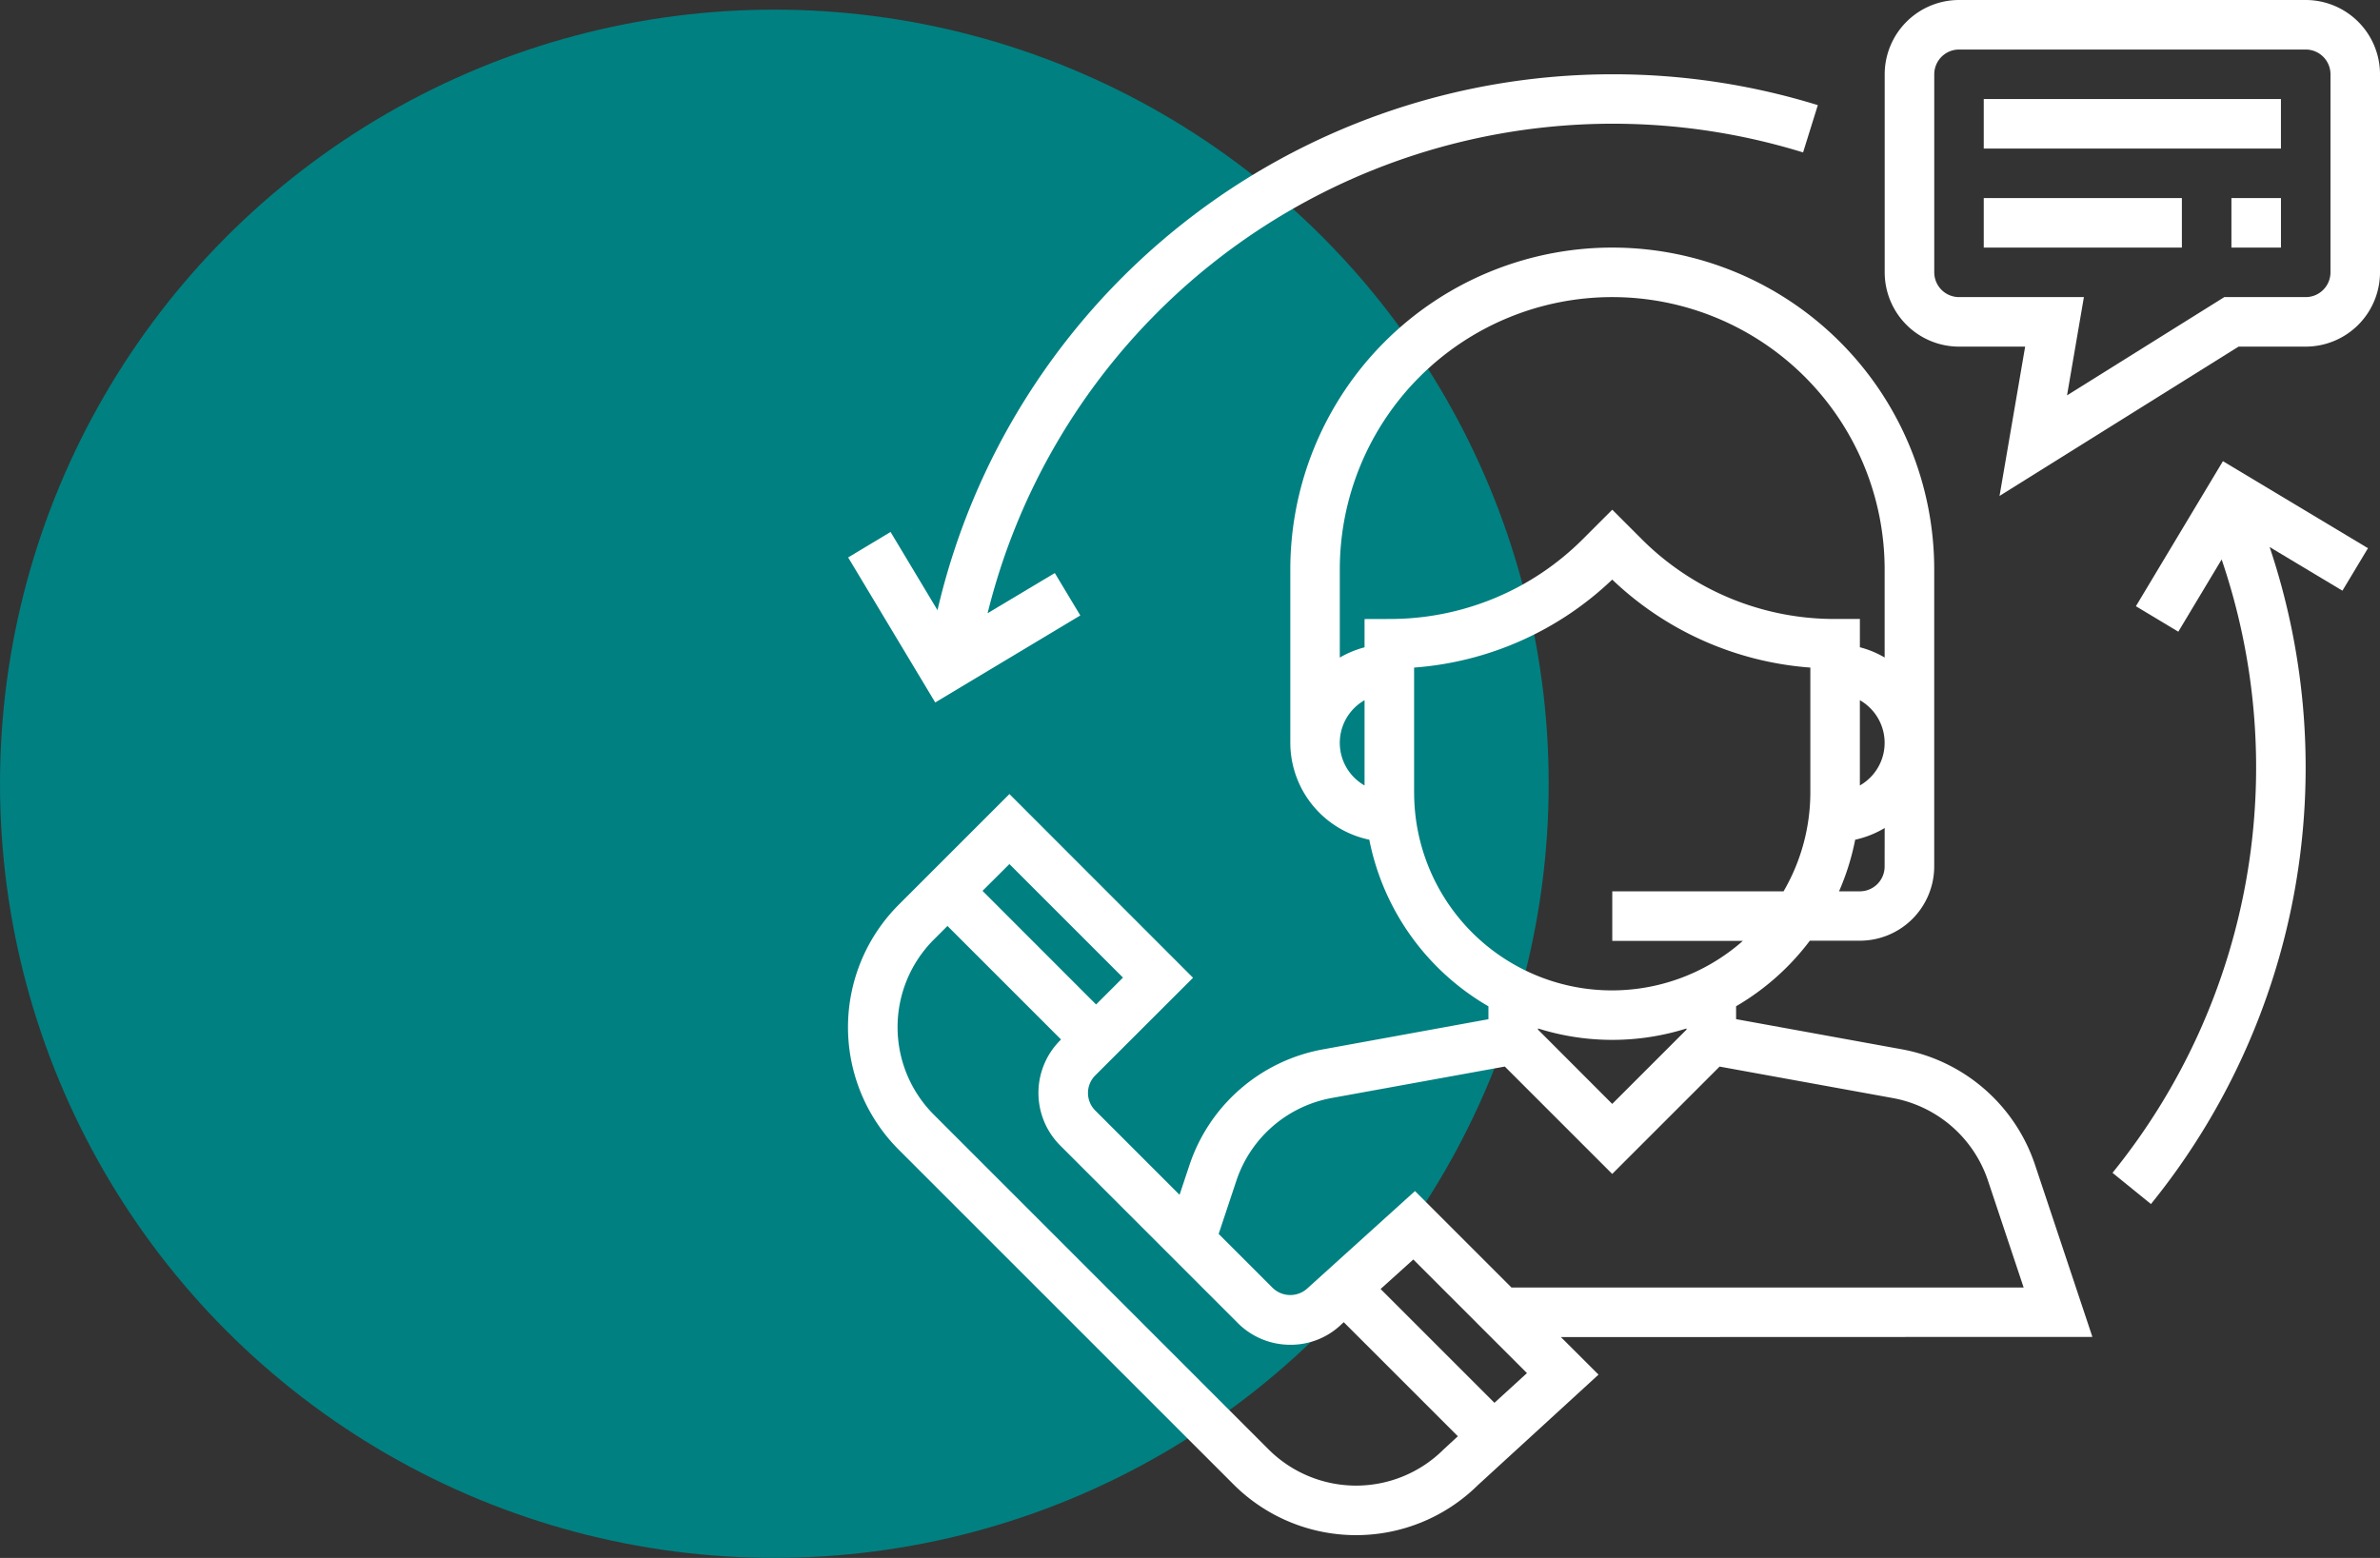<svg xmlns="http://www.w3.org/2000/svg" width="129.09" height="84.523" viewBox="0 0 129.09 84.523">
  <rect x="0" y="0" width="129.09" height="84.523" fill="#333333" stroke="none"/>
  <g id="Group_42470" data-name="Group 42470" transform="translate(-23.773 -24.477)">
    <circle id="Ellipse_632" data-name="Ellipse 632" cx="42" cy="42" r="42" transform="translate(23.773 25)" fill="#008081"/>
    <g id="customer-service_950299" transform="translate(69.773 24.477)">
      <g id="Group_41886" data-name="Group 41886" transform="translate(0.001 13.433)">
        <g id="Group_41885" data-name="Group 41885" transform="translate(0)">
          <path id="Path_40839" data-name="Path 40839" d="M68.07,139.1l-3.11-9.33a9.4,9.4,0,0,0-7.239-6.277l-8.977-1.633v-.7a13.519,13.519,0,0,0,4-3.556H55.46a4.035,4.035,0,0,0,4.03-4.03V97.462a17.462,17.462,0,1,0-34.925,0v9.4a5.382,5.382,0,0,0,4.284,5.262,13.458,13.458,0,0,0,6.462,9.04v.7L26.333,123.5a9.4,9.4,0,0,0-7.238,6.277l-.537,1.613-4.575-4.575a1.346,1.346,0,0,1,0-1.9l5.306-5.3L9.33,109.647l-6,6a9.4,9.4,0,0,0,0,13.3l18.154,18.154a9.4,9.4,0,0,0,13.255.04l6.543-5.995-2.04-2.036ZM56.8,113.582a1.345,1.345,0,0,1-1.343,1.343h-1.13a13.342,13.342,0,0,0,.876-2.8,5.321,5.321,0,0,0,1.6-.635Zm-1.343-4.4v-4.626a2.663,2.663,0,0,1,0,4.626Zm-26.865,0a2.663,2.663,0,0,1,0-4.626Zm0-9.029v1.534a5.328,5.328,0,0,0-1.343.556V97.462a14.776,14.776,0,0,1,29.552,0v4.777a5.278,5.278,0,0,0-1.343-.556v-1.534H54.117A14.779,14.779,0,0,1,43.6,95.793L42.028,94.22l-1.573,1.573a14.779,14.779,0,0,1-10.516,4.356Zm2.687,9.4v-6.767a17.416,17.416,0,0,0,10.746-4.774,17.408,17.408,0,0,0,10.746,4.774v6.767a10.665,10.665,0,0,1-1.453,5.373H42.028v2.687h7.084a10.729,10.729,0,0,1-17.831-8.06Zm14.776,12.813v.063l-4.03,4.03L38,122.428v-.063a13.422,13.422,0,0,0,8.06,0Zm-24.415,8.257a6.719,6.719,0,0,1,5.17-4.485l9.389-1.706,5.826,5.826,5.824-5.824,9.388,1.706a6.716,6.716,0,0,1,5.17,4.485l1.933,5.794H36.559l-5.232-5.232-5.814,5.259a1.372,1.372,0,0,1-1.9,0l-2.934-2.934ZM9.329,113.446l6.16,6.16-1.459,1.459L7.87,114.9ZM32.883,145.2a6.718,6.718,0,0,1-9.5,0L5.23,127.043a6.718,6.718,0,0,1,0-9.5l.739-.739,6.16,6.16-.048.048a4.037,4.037,0,0,0,0,5.7l9.633,9.633a4.009,4.009,0,0,0,2.85,1.181,3.955,3.955,0,0,0,2.8-1.134l.1-.09,6.188,6.188Zm2.754-2.525L29.462,136.5l1.774-1.6,6.164,6.164Z" transform="translate(-0.58 -80)" fill="#fff"/>
        </g>
      </g>
      <g id="Group_41888" data-name="Group 41888" transform="translate(56.225)">
        <g id="Group_41887" data-name="Group 41887">
          <path id="Path_40840" data-name="Path 40840" d="M358.264,0H339.458a4.035,4.035,0,0,0-4.03,4.03V14.776a4.035,4.035,0,0,0,4.03,4.03h3.588l-1.389,8.1,12.963-8.1h3.644a4.035,4.035,0,0,0,4.03-4.03V4.03A4.035,4.035,0,0,0,358.264,0Zm1.343,14.776a1.345,1.345,0,0,1-1.343,1.343h-4.415l-8.531,5.331.915-5.331h-6.774a1.346,1.346,0,0,1-1.343-1.343V4.03a1.346,1.346,0,0,1,1.343-1.343h18.806a1.345,1.345,0,0,1,1.343,1.343Z" transform="translate(-335.428)" fill="#fff"/>
        </g>
      </g>
      <g id="Group_41890" data-name="Group 41890" transform="translate(61.598 5.373)">
        <g id="Group_41889" data-name="Group 41889">
          <rect id="Rectangle_17985" data-name="Rectangle 17985" width="16.119" height="2.687" fill="#fff"/>
        </g>
      </g>
      <g id="Group_41892" data-name="Group 41892" transform="translate(61.598 10.746)">
        <g id="Group_41891" data-name="Group 41891">
          <rect id="Rectangle_17986" data-name="Rectangle 17986" width="10.746" height="2.687" fill="#fff"/>
        </g>
      </g>
      <g id="Group_41894" data-name="Group 41894" transform="translate(75.031 10.746)">
        <g id="Group_41893" data-name="Group 41893">
          <rect id="Rectangle_17987" data-name="Rectangle 17987" width="2.687" height="2.687" fill="#fff"/>
        </g>
      </g>
      <g id="Group_41896" data-name="Group 41896" transform="translate(0 4.03)">
        <g id="Group_41895" data-name="Group 41895" transform="translate(0)">
          <path id="Path_40841" data-name="Path 40841" d="M42.021,24a37.587,37.587,0,0,0-36.6,29.075L2.876,48.832l-2.3,1.382,4.722,7.868,7.868-4.722-1.382-2.3L8.139,53.24a34.934,34.934,0,0,1,44.231-25l.8-2.566A37.587,37.587,0,0,0,42.021,24Z" transform="translate(-0.572 -24)" fill="#fff"/>
        </g>
      </g>
      <g id="Group_41898" data-name="Group 41898" transform="translate(68.584 25.021)">
        <g id="Group_41897" data-name="Group 41897">
          <path id="Path_40842" data-name="Path 40842" d="M422.889,153.738l-7.867-4.722-4.72,7.869,2.3,1.382,2.351-3.918a34.955,34.955,0,0,1-5.92,33.277l2.086,1.693a37.616,37.616,0,0,0,6.437-35.645l3.948,2.368Z" transform="translate(-409.036 -149.016)" fill="#fff"/>
        </g>
      </g>
    </g>
  </g>
</svg>
